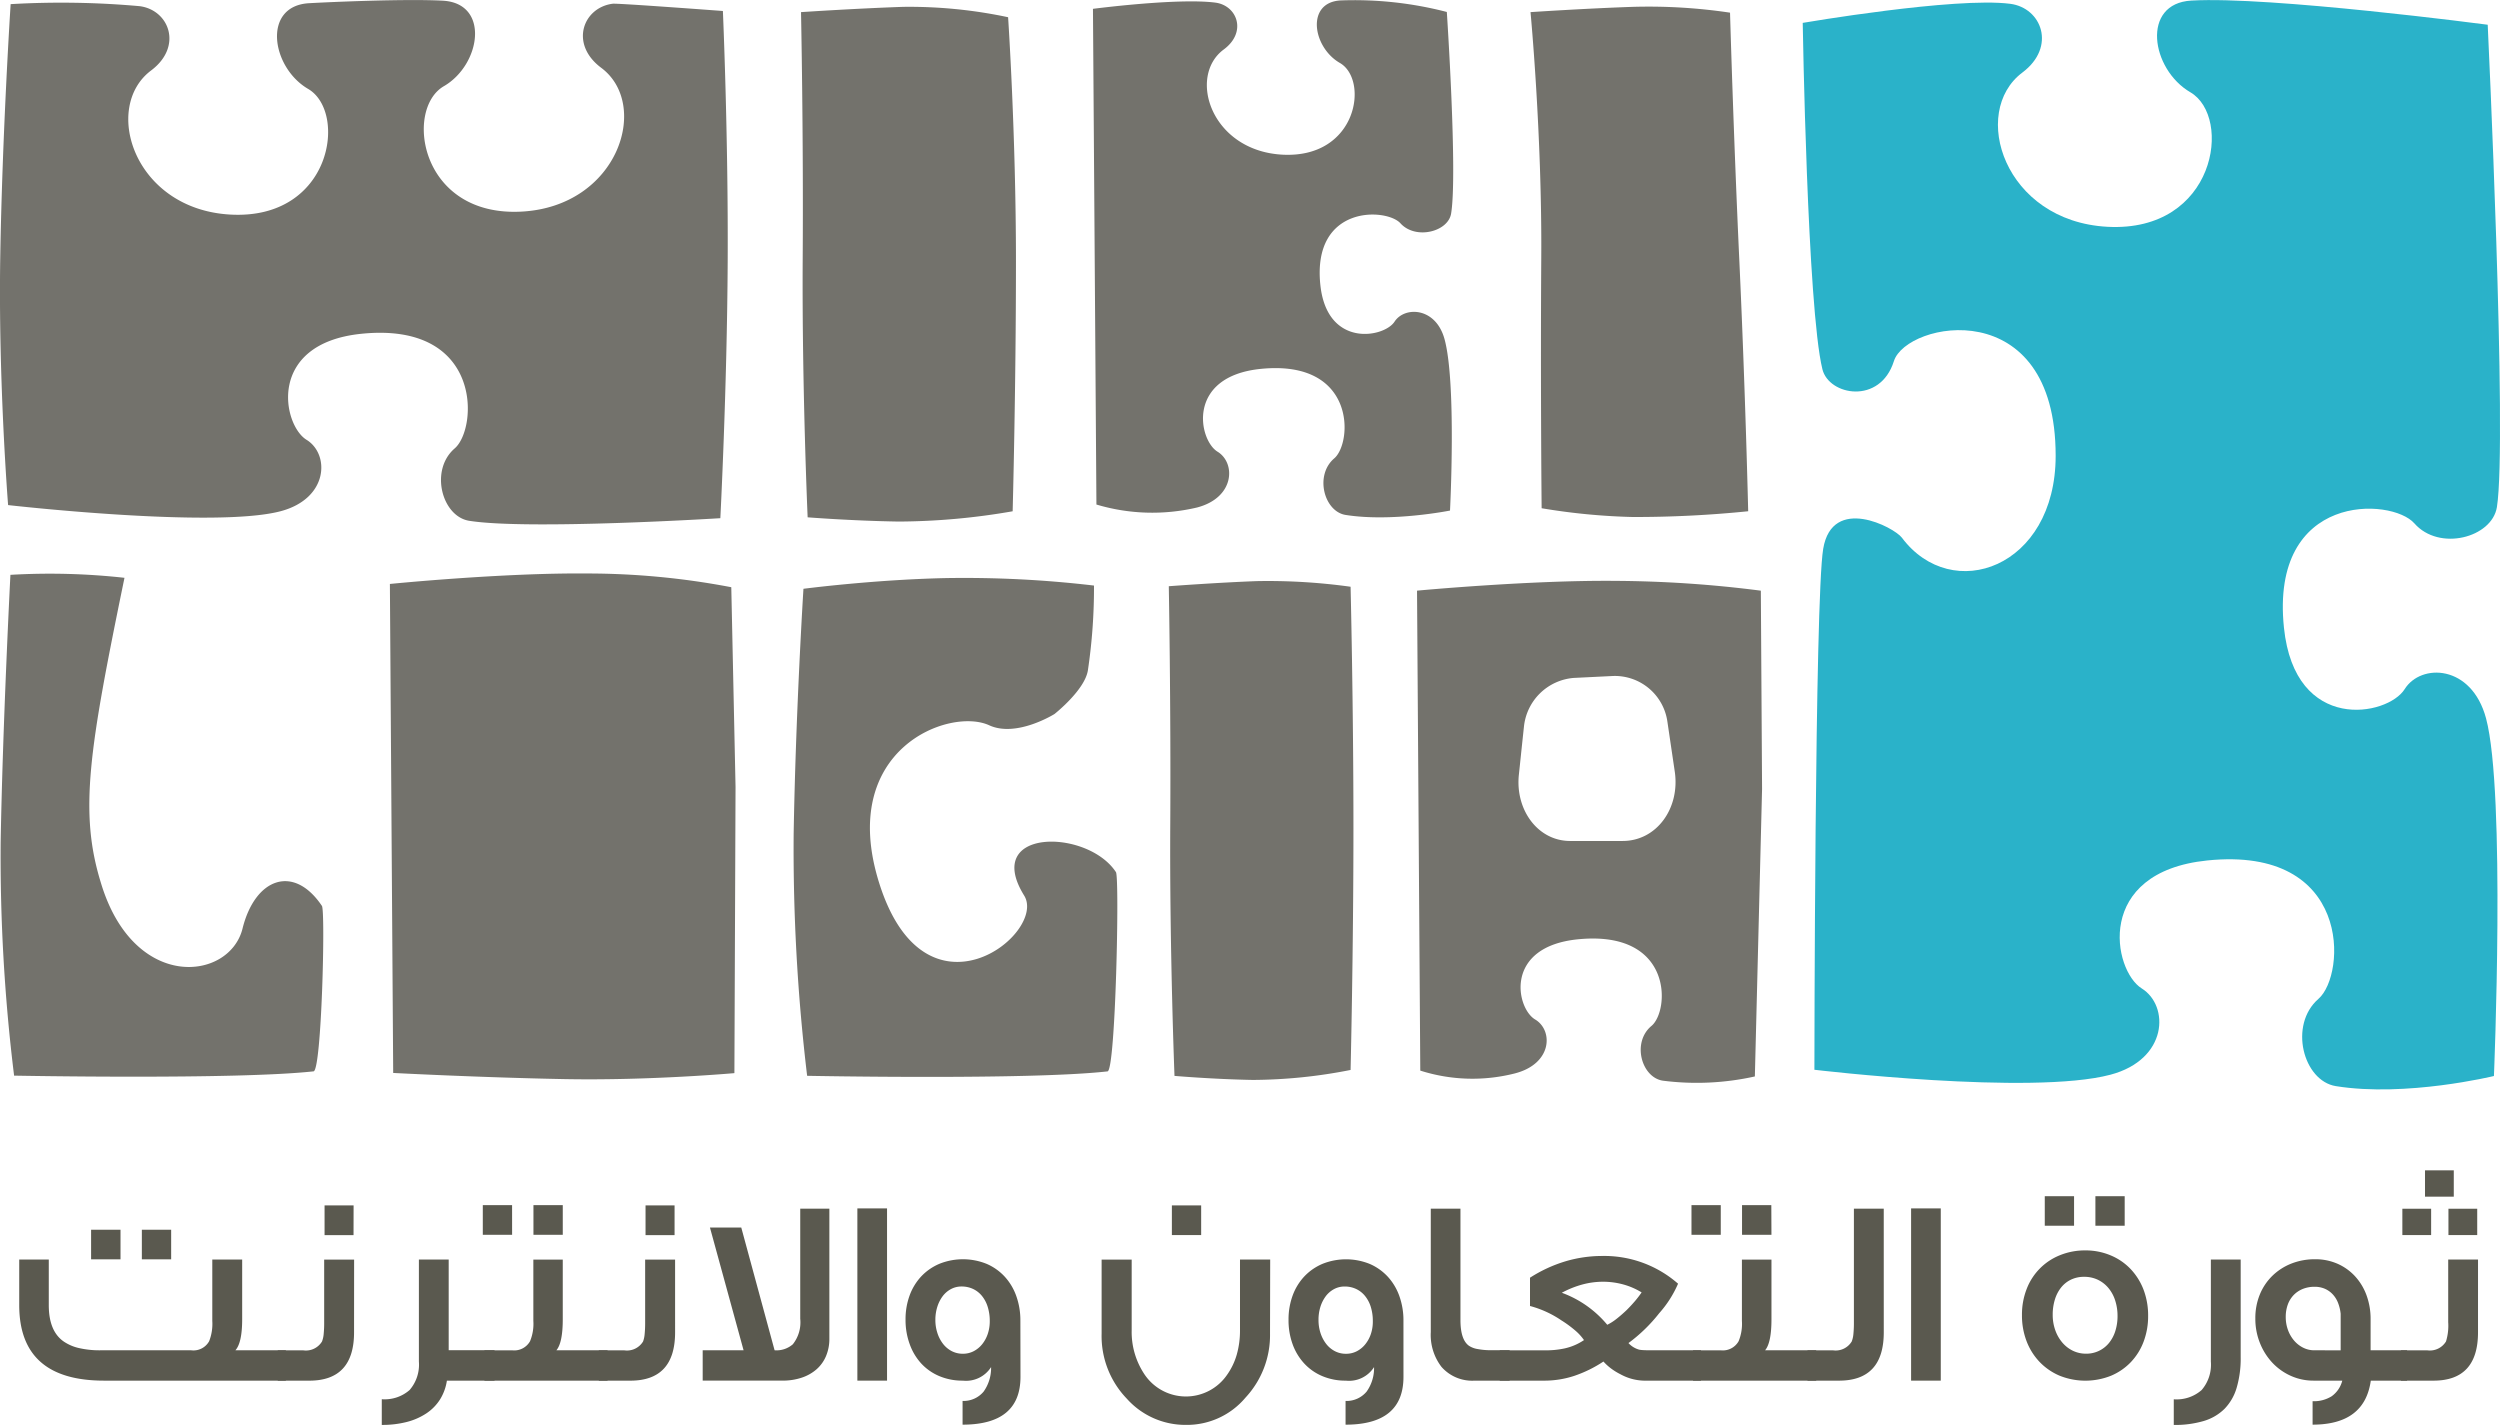 <?xml version="1.0" encoding="UTF-8"?> <svg xmlns="http://www.w3.org/2000/svg" id="Sponser_logo3" data-name="Sponser logo3" width="271.985" height="155.024" viewBox="0 0 271.985 155.024"><g id="Layer_1" data-name="Layer 1"><path id="Path_12168" data-name="Path 12168" d="M118.7,63.609c-5.132.289-4.124,6.981-.109,9.324,4.3,2.51,2.605,14.261-8.428,13.674-10.511-.561-14.008-11.666-8.65-15.681,3.473-2.605,1.972-6.575-1.244-6.993a95.337,95.337,0,0,0-14.04-.222s-.9,13.807-1.131,27.519c-.222,13.538.854,26.981.854,26.981s22.432,2.561,29.624.674c5.254-1.379,5.379-6.217,2.848-7.773-2.632-1.614-4.357-10.49,5.973-11.539,13.2-1.336,12.672,10.294,10.142,12.471-2.747,2.367-1.39,7.406,1.58,7.877,6.384,1.019,27.32-.283,27.32-.283s.728-14.008.8-27.907c.07-13.689-.522-27.274-.522-27.274s-11.449-.859-11.985-.791c-3.228.411-4.729,4.372-1.255,6.97,5.379,4.006,1.865,15.086-8.67,15.647-11.057.585-12.76-11.144-8.446-13.646,4.026-2.331,5.033-9.012-.109-9.3C129.306,63.118,121.1,63.475,118.7,63.609Z" transform="translate(-85.071 -63.261)" fill="#73726c"></path><path id="Path_12169" data-name="Path 12169" d="M1013.67,67.853s6-.4,11.141-.574a60.076,60.076,0,0,1,10.565.633s.375,13.2,1.018,27.093c.658,14.232.958,27.15.958,27.15a122.234,122.234,0,0,1-12.572.626,69.321,69.321,0,0,1-9.9-.954s-.133-13.221-.041-27.182C1014.932,81.164,1013.67,67.853,1013.67,67.853Z" transform="translate(-847.159 -66.534)" fill="#73726c"></path><path id="Path_12170" data-name="Path 12170" d="M748.6,118.121a21.2,21.2,0,0,0,10.938.325c4.137-1.076,4.232-4.856,2.241-6.072-2.073-1.264-3.43-8.191,4.705-9.011,10.4-1.044,9.981,8.039,7.987,9.739-2.163,1.849-1.094,5.785,1.244,6.152,5.021.794,11.354-.477,11.354-.477s.717-13.888-.6-18.663c-.965-3.489-4.348-3.57-5.435-1.888-1.13,1.745-7.332,2.887-8.069-3.97-.936-8.765,7.192-8.413,8.711-6.731,1.655,1.824,5.179.92,5.51-1.049.717-4.241-.464-21.943-.464-21.943a40.075,40.075,0,0,0-11.557-1.255c-3.8.212-3.048,5.094-.081,6.8,3.183,1.829,1.928,10.4-6.233,9.981-7.773-.411-10.359-8.514-6.4-11.444,2.57-1.9,1.456-4.8-.922-5.1-4.124-.524-13.305.678-13.305.678Z" transform="translate(-629.316 -63.231)" fill="#73726c"></path><path id="Path_12171" data-name="Path 12171" d="M571.07,67.886s6-.4,11.139-.574A51.748,51.748,0,0,1,593.6,68.441s.854,12.692.854,26.6-.359,27.15-.359,27.15a73.779,73.779,0,0,1-12.409,1.119c-5.1-.082-9.895-.461-9.895-.461s-.626-14.207-.538-28.168C571.343,81.2,571.07,67.886,571.07,67.886Z" transform="translate(-483.924 -66.567)" fill="#73726c"></path><path id="Path_12172" data-name="Path 12172" d="M598.517,423.921a61.04,61.04,0,0,0,.66-9.2,120.2,120.2,0,0,0-16.235-.811c-7.849.179-15.374,1.162-15.374,1.162s-.845,13.423-1.067,26.757a207.717,207.717,0,0,0,1.467,26.228s24.168.477,32.684-.482c.88-.1,1.311-21.064.914-21.674-3.1-4.748-14.557-4.827-9.986,2.546,2.539,4.094-10.759,14.688-15.789-1.415-4.521-14.489,7.646-19.113,11.992-17.108,2.968,1.363,7.1-1.232,7.1-1.232S598.2,426.081,598.517,423.921Z" transform="translate(-480.157 -351.015)" fill="#73726c"></path><path id="Path_12173" data-name="Path 12173" d="M794.21,416.245s5.153-.391,9.57-.556a65.106,65.106,0,0,1,10.208.613s.31,12.781.31,26.257-.31,26.313-.31,26.313a55.7,55.7,0,0,1-10.658,1.085c-4.386-.081-8.5-.439-8.5-.439s-.538-13.77-.461-27.3C794.445,429.145,794.21,416.245,794.21,416.245Z" transform="translate(-667.052 -352.467)" fill="#73726c"></path><path id="Path_12174" data-name="Path 12174" d="M945.165,468.92a18.682,18.682,0,0,0,10.257.314c4.124-1.042,4.221-4.7,2.236-5.878-2.068-1.223-3.421-7.931,4.693-8.724,10.37-1.011,9.952,7.784,7.965,9.428-2.152,1.793-1.09,5.6,1.241,5.957a29.068,29.068,0,0,0,10.008-.461l.784-31.276-.133-21.573a128.251,128.251,0,0,0-15.928-1.067c-9.276-.082-21.477,1.065-21.477,1.065Zm16.676-42.72,4.329-.213a5.779,5.779,0,0,1,5.881,4.978l.8,5.419c.59,3.97-1.951,7.554-5.672,7.554h-5.708c-3.532,0-5.984-3.407-5.58-7.208,0,0,.16-1.487.3-2.856.131-1.225.251-2.36.251-2.36a5.925,5.925,0,0,1,5.394-5.313Z" transform="translate(-790.647 -352.445)" fill="#73726c"></path><path id="Path_12175" data-name="Path 12175" d="M321.989,465.506l-.359-53.2s12.235-1.228,21.518-1.139a83.406,83.406,0,0,1,15.624,1.494l.463,21.727-.124,31.138s-9.161.819-18.381.651C331.388,466,321.989,465.506,321.989,465.506Zm15.1-38.732,4.662-.312c3.023-.2,5.865,2.894,6.346,7.3l.868,7.944c.635,5.821-2.107,11.076-6.12,11.076H336.7c-3.812,0-6.455-5-6.02-10.569,0,0,.17-2.18.328-4.189.14-1.793.271-3.459.271-3.459.333-4.275,2.908-7.6,5.815-7.8Z" transform="translate(-279.212 -348.775)" fill="#73726c"></path><path id="Path_12176" data-name="Path 12176" d="M98.853,411.746a73.746,73.746,0,0,0-12.409-.323s-.841,16.258-1.063,29.142a194.722,194.722,0,0,0,1.463,25.342s24.089.461,32.58-.466c.875-.1,1.3-17.415.909-18-3.086-4.589-7.28-3.007-8.636,2.46-1.409,5.7-11.835,6.914-15.408-4.963C93.9,437.2,94.993,430.515,98.853,411.746Z" transform="translate(-85.31 -348.884)" fill="#73726c"></path><path id="Path_12177" data-name="Path 12177" d="M1253.286,65.947s2.152,45.34,1,52.485c-.538,3.317-6.276,4.841-8.976,1.766-2.476-2.831-15.717-3.423-14.193,11.342,1.191,11.555,11.3,9.631,13.135,6.688,1.77-2.831,7.282-2.69,8.853,3.181,2.152,8.048.857,38.911.857,38.911s-9.583,2.331-17.2,1.1c-3.542-.57-5.161-6.653-1.885-9.5,3.02-2.627,3.653-16.664-12.1-15.052-12.328,1.266-10.269,11.973-7.128,13.926,3.016,1.879,2.869,7.719-3.407,9.384-8.584,2.277-32.208-.538-32.208-.538s.036-51.18.956-56.674c.986-5.892,7.711-2.34,8.561-1.214,5.439,7.275,16.73,3.3,16.73-8.914,0-17.786-16.237-14.618-17.6-10.289-1.5,4.761-7.072,3.748-7.777.877-1.646-6.7-2.141-37.681-2.141-37.681s16.587-2.842,22.568-2.076c3.438.441,5.048,4.689,1.331,7.477-5.738,4.3-1.992,16.181,9.254,16.784,11.806.626,13.628-11.953,9.018-14.637-4.3-2.51-5.379-9.669.116-9.975C1229.587,62.826,1253.286,65.947,1253.286,65.947Z" transform="translate(-982.638 -63.256)" fill="#2ab2c9"></path></g><g id="Layer_2" data-name="Layer 2" transform="translate(2.092 127.323)"><path id="Path_12178" data-name="Path 12178" d="M125.746,825.766H105.96q-9.22,0-9.22-8.214v-4.958h3.215v4.958q0,2.86,1.657,3.979a4.841,4.841,0,0,0,1.643.694,9.894,9.894,0,0,0,2.331.24h9.862a1.953,1.953,0,0,0,1.955-.99,5.165,5.165,0,0,0,.341-2.211v-6.671h3.251v6.5q0,2.546-.735,3.369h5.487Zm-17.987-13.2h-3.2V809.35h3.2Zm5.51,0h-3.188V809.35h3.188Z" transform="translate(-96.74 -802.884)" fill="#5a594f"></path><path id="Path_12179" data-name="Path 12179" d="M261.9,808.4q0,5.256-4.872,5.256H253.6v-3.3h2.761a2.052,2.052,0,0,0,2.053-.963,2.954,2.954,0,0,0,.179-.785,12.5,12.5,0,0,0,.056-1.311v-6.814h3.258Zm-.057-10.58h-3.151V794.59h3.158Z" transform="translate(-225.473 -790.771)" fill="#5a594f"></path><path id="Path_12180" data-name="Path 12180" d="M328.977,840.612h-5.184a5.355,5.355,0,0,1-.755,2.06,5.091,5.091,0,0,1-1.487,1.508,7.014,7.014,0,0,1-2.136.932,10.733,10.733,0,0,1-2.706.317v-2.794a4.12,4.12,0,0,0,3.032-1.006,4.224,4.224,0,0,0,1.006-3.1V827.44h3.242V837.3h4.987Z" transform="translate(-277.266 -817.73)" fill="#5a594f"></path><path id="Path_12181" data-name="Path 12181" d="M381.188,797.658H378V794.43h3.186Zm10.382,15.864H378.179v-3.3H381.2a1.971,1.971,0,0,0,1.94-.99,4.951,4.951,0,0,0,.359-2.211v-6.671h3.2v6.5q0,2.546-.694,3.369h5.568ZM386.7,797.658H383.51V794.43H386.7Z" transform="translate(-327.566 -790.639)" fill="#5a594f"></path><path id="Path_12182" data-name="Path 12182" d="M456.68,808.4q0,5.256-4.872,5.256H448.38v-3.3h2.763a2.052,2.052,0,0,0,2.053-.963,2.954,2.954,0,0,0,.17-.785,12.491,12.491,0,0,0,.056-1.311v-6.814h3.258Zm-.057-10.58h-3.158V794.59h3.158Z" transform="translate(-385.326 -790.771)" fill="#5a594f"></path><path id="Path_12183" data-name="Path 12183" d="M525.192,796.56v14.148a4.787,4.787,0,0,1-.359,1.877,3.953,3.953,0,0,1-1.018,1.435,4.687,4.687,0,0,1-1.614.92,6.458,6.458,0,0,1-2.118.326H511.41v-3.3h4.449L512.2,798.611h3.407l3.626,13.355a2.7,2.7,0,0,0,1.983-.651,3.828,3.828,0,0,0,.807-2.776V796.56Z" transform="translate(-437.054 -792.387)" fill="#5a594f"></path><path id="Path_12184" data-name="Path 12184" d="M608.488,815.138H605.26V796.4h3.228Z" transform="translate(-514.075 -792.256)" fill="#5a594f"></path><path id="Path_12185" data-name="Path 12185" d="M646.974,840.07q0,5.2-6.3,5.2v-2.58a2.84,2.84,0,0,0,2.293-1.02,4.415,4.415,0,0,0,.809-2.663,3.224,3.224,0,0,1-3.073,1.474,6.429,6.429,0,0,1-2.552-.49,5.671,5.671,0,0,1-1.972-1.374,6.2,6.2,0,0,1-1.255-2.1,7.623,7.623,0,0,1-.454-2.657,7.529,7.529,0,0,1,.454-2.675,6.1,6.1,0,0,1,1.289-2.082,5.846,5.846,0,0,1,1.972-1.345,6.872,6.872,0,0,1,5.112.021,5.79,5.79,0,0,1,1.972,1.4,6.148,6.148,0,0,1,1.255,2.118,7.824,7.824,0,0,1,.439,2.656Zm-3.342-6.063a5.081,5.081,0,0,0-.221-1.544,3.537,3.537,0,0,0-.622-1.189,2.766,2.766,0,0,0-.97-.766,2.9,2.9,0,0,0-1.255-.269,2.4,2.4,0,0,0-1.169.29,2.75,2.75,0,0,0-.9.785,3.829,3.829,0,0,0-.574,1.155,4.622,4.622,0,0,0-.206,1.4,4.523,4.523,0,0,0,.221,1.434,3.828,3.828,0,0,0,.608,1.169,2.868,2.868,0,0,0,.941.793,2.582,2.582,0,0,0,1.219.29,2.509,2.509,0,0,0,1.189-.283,2.91,2.91,0,0,0,.929-.773,3.644,3.644,0,0,0,.6-1.126A4.265,4.265,0,0,0,643.632,834.008Z" transform="translate(-538.044 -817.599)" fill="#5a594f"></path><path id="Path_12186" data-name="Path 12186" d="M771.772,808.553a9.963,9.963,0,0,1-2.675,6.954,8.316,8.316,0,0,1-6.455,2.96,8.536,8.536,0,0,1-6.445-2.846,9.819,9.819,0,0,1-2.747-7.069v-8.069h3.271v7.691a8.288,8.288,0,0,0,1.445,4.872,5.428,5.428,0,0,0,8.915,0,7.278,7.278,0,0,0,1.076-2.238,9.579,9.579,0,0,0,.348-2.634V800.48h3.285Zm-7.492-10.736h-3.186V794.59h3.186Z" transform="translate(-635.693 -790.771)" fill="#5a594f"></path><path id="Path_12187" data-name="Path 12187" d="M879.353,840.062q0,5.2-6.3,5.2v-2.58a2.844,2.844,0,0,0,2.293-1.02,4.39,4.39,0,0,0,.807-2.663,3.22,3.22,0,0,1-3.073,1.474,6.423,6.423,0,0,1-2.548-.49,5.669,5.669,0,0,1-1.972-1.374,6.17,6.17,0,0,1-1.268-2.1,7.621,7.621,0,0,1-.443-2.657,7.531,7.531,0,0,1,.461-2.677A6.087,6.087,0,0,1,868.6,829.1a5.845,5.845,0,0,1,1.972-1.345,6.877,6.877,0,0,1,5.114.021,5.806,5.806,0,0,1,1.972,1.4,6.176,6.176,0,0,1,1.255,2.118,7.821,7.821,0,0,1,.438,2.656ZM876.019,834a5.138,5.138,0,0,0-.219-1.544,3.569,3.569,0,0,0-.624-1.189,2.752,2.752,0,0,0-.97-.766,2.9,2.9,0,0,0-1.255-.269,2.388,2.388,0,0,0-1.167.291,2.759,2.759,0,0,0-.9.785,3.87,3.87,0,0,0-.574,1.155,4.679,4.679,0,0,0-.2,1.4,4.52,4.52,0,0,0,.219,1.435,3.87,3.87,0,0,0,.61,1.169,2.87,2.87,0,0,0,.941.793,2.575,2.575,0,0,0,1.218.29,2.528,2.528,0,0,0,1.191-.283,2.9,2.9,0,0,0,.927-.773,3.612,3.612,0,0,0,.6-1.126A4.265,4.265,0,0,0,876.019,834Z" transform="translate(-728.756 -817.59)" fill="#5a594f"></path><path id="Path_12188" data-name="Path 12188" d="M961.755,815.27h-3.816a4.445,4.445,0,0,1-3.6-1.5,5.709,5.709,0,0,1-1.162-3.782V796.56h3.228v12.123q0,2.125.92,2.79a2.4,2.4,0,0,0,.95.359,7.776,7.776,0,0,0,1.542.127h1.935Z" transform="translate(-799.608 -792.387)" fill="#5a594f"></path><path id="Path_12189" data-name="Path 12189" d="M1016.891,838.8h-6.176a5.558,5.558,0,0,1-2.579-.694,6.617,6.617,0,0,1-1.026-.631,5.687,5.687,0,0,1-.828-.757,13.578,13.578,0,0,1-3.188,1.565,10.367,10.367,0,0,1-3.228.516H995v-3.3h4.816a9.59,9.59,0,0,0,2.267-.212,6.094,6.094,0,0,0,2.082-.9,5.371,5.371,0,0,0-.949-1.04,12.267,12.267,0,0,0-1.517-1.112,11.165,11.165,0,0,0-3.407-1.558V827.6a15.286,15.286,0,0,1,3.859-1.784,14.018,14.018,0,0,1,4-.581,12.177,12.177,0,0,1,8.248,3.016,11.889,11.889,0,0,1-2.053,3.215,17.232,17.232,0,0,1-3.342,3.244,2.468,2.468,0,0,0,1.162.717,2.8,2.8,0,0,0,.432.05c.212.013.493.02.843.02h5.453Zm-6.455-9.6a7.71,7.71,0,0,0-2.041-.879,8.372,8.372,0,0,0-2.166-.283,8.651,8.651,0,0,0-2.238.3,10.485,10.485,0,0,0-2.238.9,11.586,11.586,0,0,1,4.944,3.484,5.67,5.67,0,0,0,1.018-.651q.524-.411,1.09-.949c.332-.33.633-.656.907-.977a11.518,11.518,0,0,0,.719-.94Z" transform="translate(-833.929 -815.916)" fill="#5a594f"></path><path id="Path_12190" data-name="Path 12190" d="M1114.5,797.658h-3.186V794.43h3.186Zm10.386,15.864h-13.4v-3.3h3.016a1.971,1.971,0,0,0,1.94-.99,4.951,4.951,0,0,0,.359-2.211v-6.671h3.215v6.5q0,2.546-.694,3.369h5.559Zm-4.872-15.864h-3.2V794.43H1120Z" transform="translate(-929.383 -790.639)" fill="#5a594f"></path><path id="Path_12191" data-name="Path 12191" d="M1190.019,810.014q0,5.256-4.872,5.256h-3.427v-3.3h2.761a2.048,2.048,0,0,0,2.053-.963,2.951,2.951,0,0,0,.179-.785,12.464,12.464,0,0,0,.057-1.311V796.56h3.247Z" transform="translate(-987.168 -792.387)" fill="#5a594f"></path><path id="Path_12192" data-name="Path 12192" d="M1247.8,815.138h-3.228V796.4h3.228Z" transform="translate(-1038.748 -792.256)" fill="#5a594f"></path><path id="Path_12193" data-name="Path 12193" d="M1325.556,802.04a7.793,7.793,0,0,1-.488,2.776,6.571,6.571,0,0,1-1.388,2.231,6.434,6.434,0,0,1-2.152,1.481,7.514,7.514,0,0,1-5.6,0,6.556,6.556,0,0,1-2.18-1.5,6.732,6.732,0,0,1-1.417-2.258,7.8,7.8,0,0,1-.5-2.833,7.65,7.65,0,0,1,.516-2.855,6.418,6.418,0,0,1,3.626-3.667,7.193,7.193,0,0,1,2.754-.518,6.98,6.98,0,0,1,2.747.538,6.369,6.369,0,0,1,2.168,1.479,6.818,6.818,0,0,1,1.417,2.259A7.906,7.906,0,0,1,1325.556,802.04Zm-8.058-9.83h-3.186V789h3.186Zm4.73,9.83a5.442,5.442,0,0,0-.255-1.693,4.033,4.033,0,0,0-.73-1.352,3.434,3.434,0,0,0-1.148-.9,3.386,3.386,0,0,0-1.494-.325,3.272,3.272,0,0,0-1.445.31,3.1,3.1,0,0,0-1.076.864,3.971,3.971,0,0,0-.672,1.311,5.524,5.524,0,0,0-.233,1.635,4.936,4.936,0,0,0,.276,1.678,4.247,4.247,0,0,0,.757,1.339,3.525,3.525,0,0,0,1.148.9,3.245,3.245,0,0,0,1.445.326,3.162,3.162,0,0,0,2.5-1.169,3.888,3.888,0,0,0,.687-1.3,5.319,5.319,0,0,0,.24-1.63Zm.778-9.83h-3.186V789h3.186Z" transform="translate(-1093.945 -786.183)" fill="#5a594f"></path><path id="Path_12194" data-name="Path 12194" d="M1411.23,827.44v10.594a11.315,11.315,0,0,1-.439,3.357,5.492,5.492,0,0,1-1.331,2.3,5.406,5.406,0,0,1-2.266,1.316,11.026,11.026,0,0,1-3.244.425v-2.79a4.117,4.117,0,0,0,3.03-1.006,4.224,4.224,0,0,0,1.006-3.1V827.44Z" transform="translate(-1169.549 -817.73)" fill="#5a594f"></path><path id="Path_12195" data-name="Path 12195" d="M1469.935,840.454h-3.945q-.667,4.788-6.332,4.788v-2.55a3.649,3.649,0,0,0,2.075-.538,2.994,2.994,0,0,0,1.155-1.7h-3.116a5.977,5.977,0,0,1-2.471-.516,6.3,6.3,0,0,1-2.012-1.424,6.834,6.834,0,0,1-1.359-2.152,7.031,7.031,0,0,1-.5-2.67,6.743,6.743,0,0,1,.495-2.627,6.038,6.038,0,0,1,1.374-2.032,6.237,6.237,0,0,1,2.06-1.318,6.93,6.93,0,0,1,2.571-.468,5.953,5.953,0,0,1,2.437.49,5.729,5.729,0,0,1,1.9,1.352,6.171,6.171,0,0,1,1.255,2.068,7.49,7.49,0,0,1,.447,2.622v3.369h3.965Zm-7.223-3.3v-3.979a4.565,4.565,0,0,0-.283-1.176,2.906,2.906,0,0,0-.574-.927,2.569,2.569,0,0,0-.857-.61,2.75,2.75,0,0,0-1.119-.219,3.387,3.387,0,0,0-1.3.24,2.87,2.87,0,0,0-.992.672,2.951,2.951,0,0,0-.631,1.035,3.913,3.913,0,0,0-.219,1.338,4.089,4.089,0,0,0,.24,1.409,3.723,3.723,0,0,0,.665,1.155,3.165,3.165,0,0,0,.992.778,2.675,2.675,0,0,0,1.219.283Z" transform="translate(-1210.154 -817.572)" fill="#5a594f"></path><path id="Path_12196" data-name="Path 12196" d="M1550.173,790.917q0,5.256-4.842,5.256h-3.541v-3.3h2.847a2.052,2.052,0,0,0,2.053-.963,5.825,5.825,0,0,0,.24-2.1V783h3.244Zm-5.1-10.58h-3.131v-2.869h3.131Zm2.464-4.178h-3.131V773.29h3.131Zm2.55,4.178h-3.131v-2.869h3.131Z" transform="translate(-1282.672 -773.29)" fill="#5a594f"></path></g></svg> 